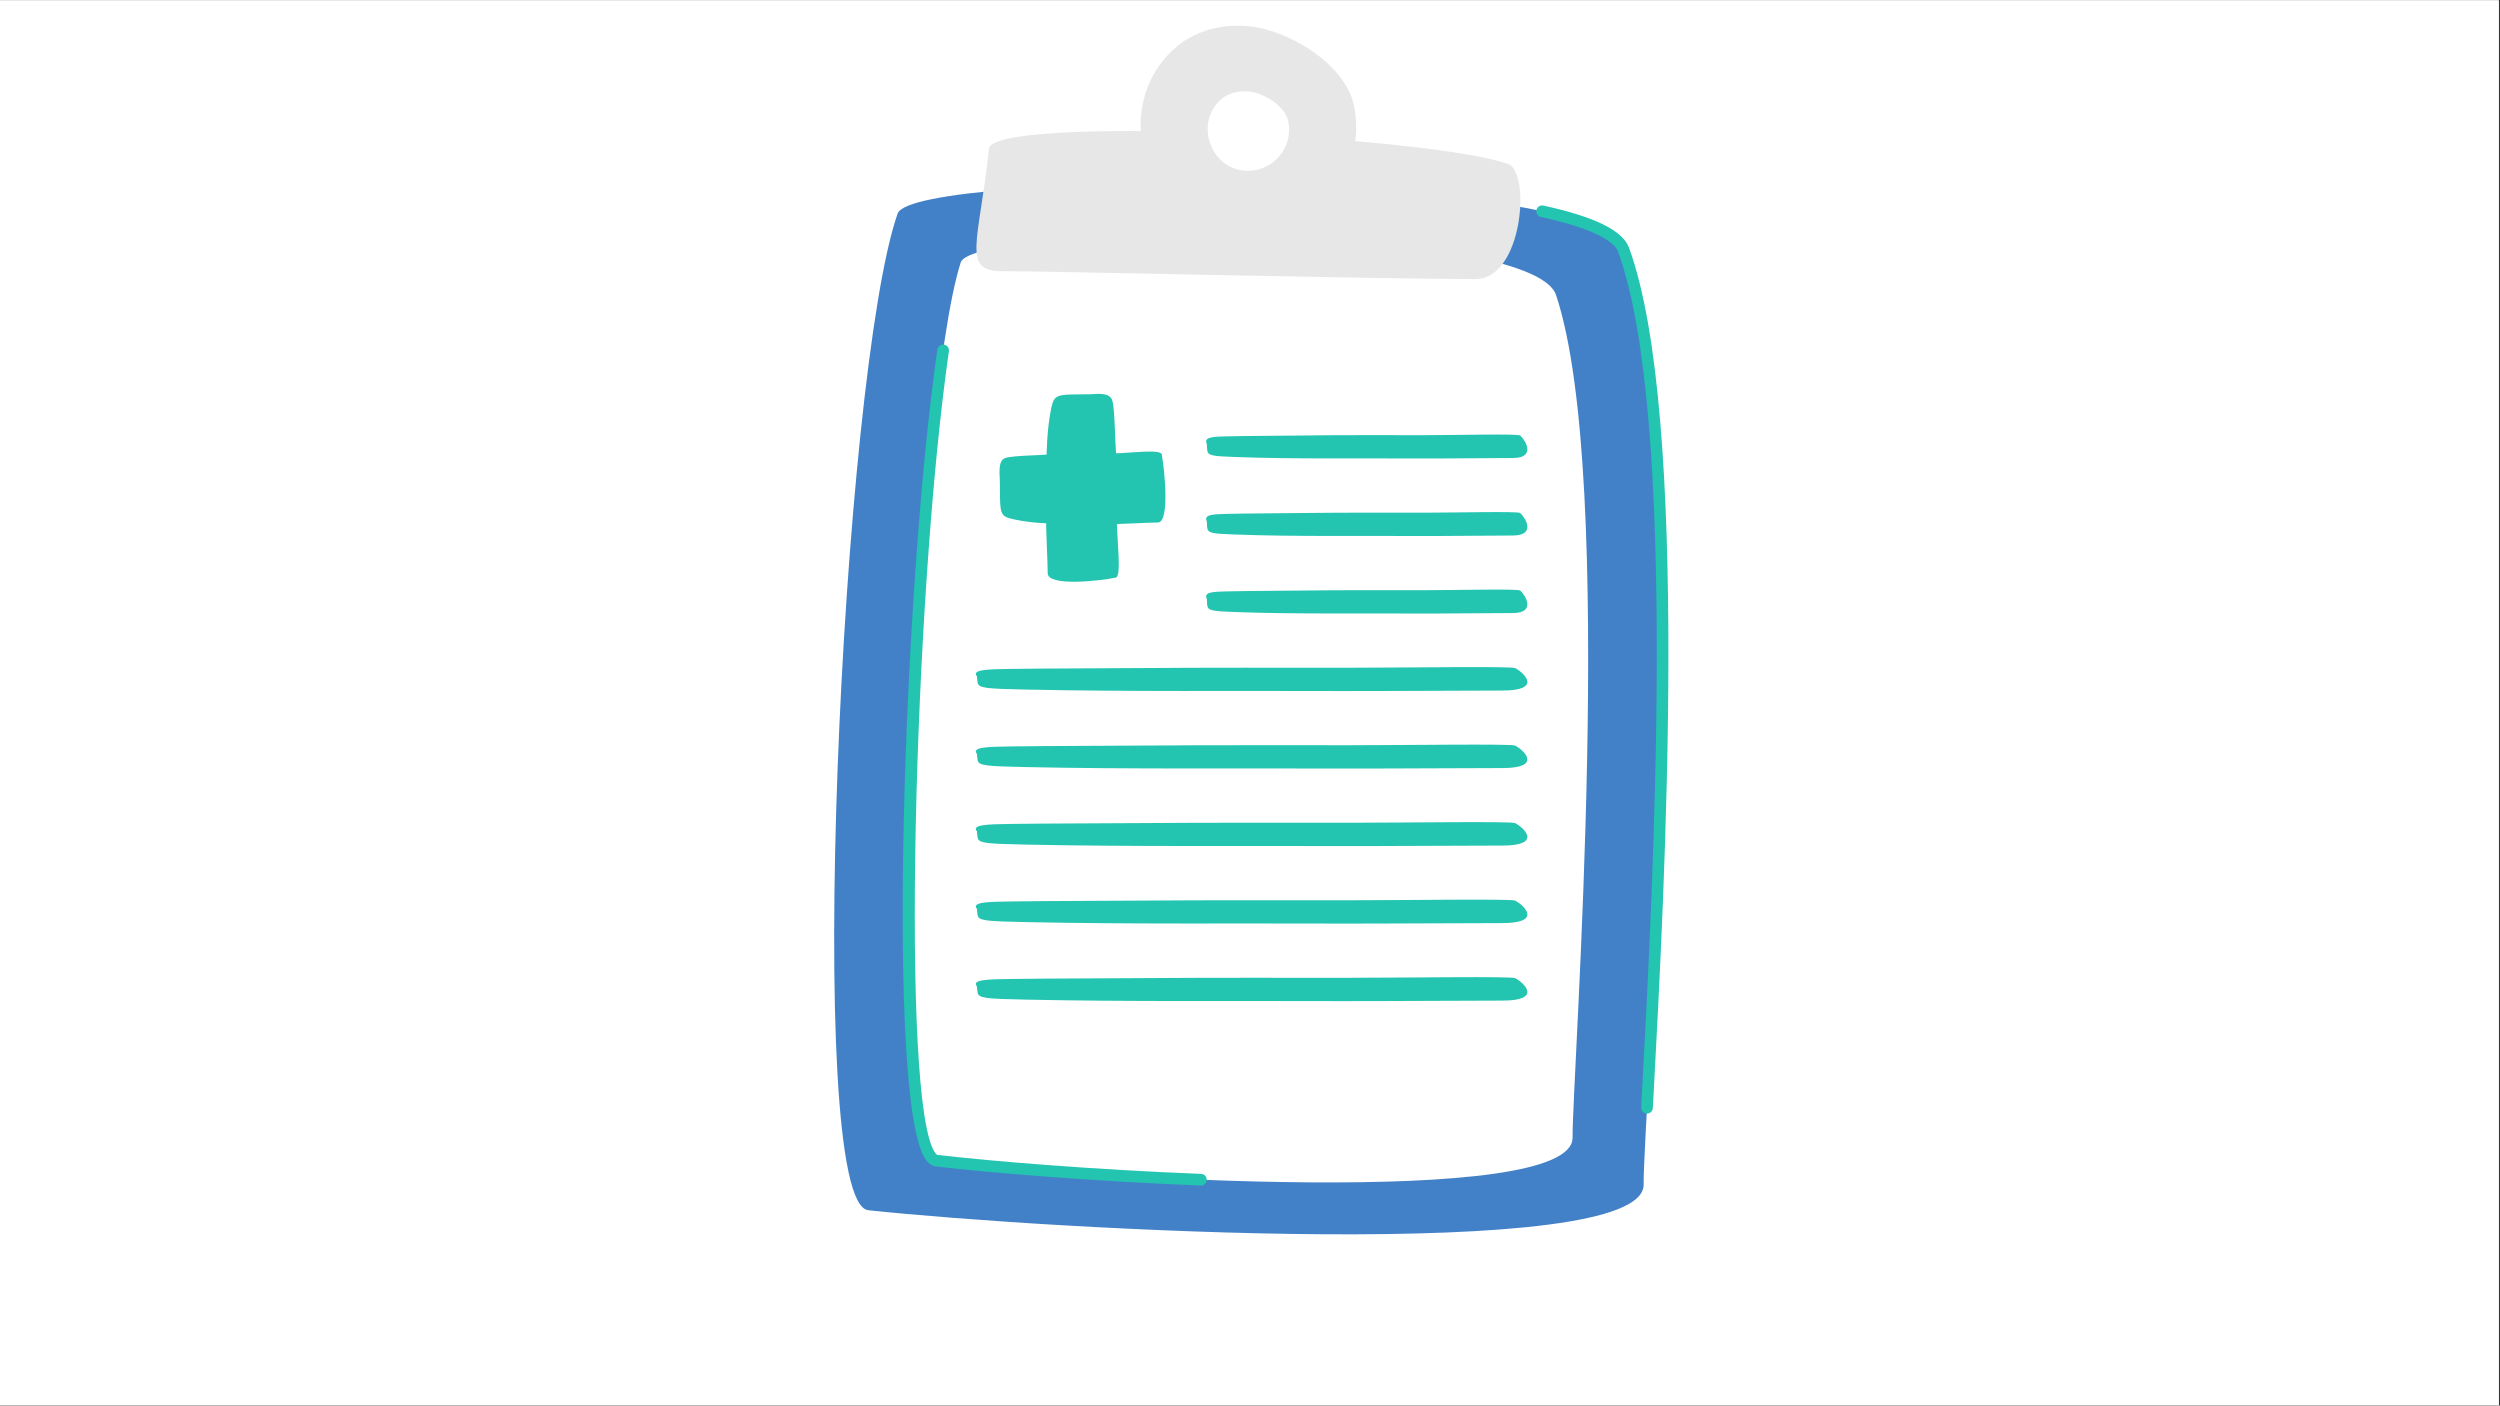 <svg xmlns="http://www.w3.org/2000/svg" xmlns:xlink="http://www.w3.org/1999/xlink" width="1366" zoomAndPan="magnify" viewBox="0 0 1024.5 576" height="768" preserveAspectRatio="xMidYMid meet" version="1.0"><rect x="0" y="0" width="1024.5" height="576" fill="#333333" stroke="none"/><defs><clipPath id="62d703e26a"><path d="M 0 0.141 L 1024 0.141 L 1024 575.859 L 0 575.859 Z M 0 0.141 " clip-rule="nonzero"/></clipPath></defs><g clip-path="url(#62d703e26a)"><path fill="#ffffff" d="M 0 0.141 L 1024.5 0.141 L 1024.5 576.141 L 0 576.141 Z M 0 0.141 " fill-opacity="1" fill-rule="nonzero"/><path fill="#ffffff" d="M 0 0.141 L 1024.5 0.141 L 1024.5 576.141 L 0 576.141 Z M 0 0.141 " fill-opacity="1" fill-rule="nonzero"/></g><path fill="#4281c8" d="M 665.312 102.312 C 653.066 68.914 374.18 69.469 367.852 87.5 C 345.078 152.434 329.023 493.102 355.828 495.953 C 429.859 503.828 673.766 517.852 673.559 485.457 C 673.371 456.66 695.84 185.539 665.312 102.312 Z M 665.312 102.312 " fill-opacity="1" fill-rule="nonzero"/><path fill="#23c4b0" d="M 674.945 456.344 C 674.902 456.344 674.855 456.344 674.812 456.34 C 673.496 456.27 672.484 455.148 672.555 453.828 L 672.875 447.961 C 677.355 364.996 687.855 170.711 663.066 103.133 C 661.977 100.16 656.422 94.359 631.469 88.91 C 630.18 88.629 629.359 87.359 629.645 86.07 C 629.926 84.781 631.191 83.965 632.488 84.246 C 653.516 88.84 664.984 94.48 667.559 101.492 C 692.684 169.988 682.145 364.965 677.648 448.219 L 677.328 454.086 C 677.258 455.359 676.203 456.344 674.945 456.344 Z M 674.945 456.344 " fill-opacity="1" fill-rule="nonzero"/><path fill="#ffffff" d="M 637.672 120.91 C 627.629 90.812 398.887 91.312 393.699 107.562 C 375.016 166.078 361.852 473.09 383.836 475.656 C 444.555 482.754 644.605 495.391 644.438 466.199 C 644.281 440.246 662.715 195.918 637.672 120.91 Z M 637.672 120.91 " fill-opacity="1" fill-rule="nonzero"/><path fill="#23c4b0" d="M 492.133 485.832 C 492.102 485.832 492.066 485.832 492.035 485.832 C 448.426 484.102 406.129 480.668 383.559 478.027 C 382.062 477.852 380.723 477.004 379.566 475.508 C 362.789 453.727 370.223 239.844 384.129 143.238 C 384.316 141.934 385.535 141.035 386.836 141.219 C 388.141 141.406 389.047 142.613 388.859 143.918 C 374.473 243.852 368.836 453.75 383.355 472.594 C 383.777 473.145 384.059 473.281 384.113 473.285 C 406.594 475.914 448.742 479.34 492.223 481.062 C 493.543 481.113 494.57 482.223 494.516 483.543 C 494.469 484.824 493.406 485.832 492.133 485.832 Z M 492.133 485.832 " fill-opacity="1" fill-rule="nonzero"/><path fill="#23c4b0" d="M 457.699 213.73 C 457.633 203.902 457.98 194.043 457.273 184.25 C 456.84 178.25 456.934 172.203 456.227 166.266 C 455.832 162.973 455.32 160.809 447.074 161.555 L 447.09 161.555 C 445.43 161.559 441.027 161.629 439.559 161.652 C 432.203 161.766 431.641 162.762 430.562 168.523 C 427.879 182.875 429.246 197.535 428.742 212.016 C 428.559 217.262 429.367 229.918 429.352 234.887 C 429.332 240.473 450.773 238.055 457.281 236.695 C 459.641 236.207 457.754 221.48 457.699 213.73 Z M 457.699 213.73 " fill-opacity="1" fill-rule="nonzero"/><path fill="#23c4b0" d="M 455.805 185.812 C 447.121 185.879 438.414 185.531 429.766 186.238 C 424.465 186.672 419.121 186.578 413.883 187.285 C 410.969 187.676 409.059 188.191 409.719 196.422 L 409.719 196.406 C 409.723 198.062 409.785 202.465 409.805 203.93 C 409.906 211.273 410.785 211.836 415.871 212.914 C 428.547 215.594 441.496 214.227 454.289 214.73 C 458.922 214.914 470.102 214.109 474.488 214.125 C 479.422 214.141 477.285 192.727 476.086 186.23 C 475.656 183.875 462.648 185.762 455.805 185.812 Z M 455.805 185.812 " fill-opacity="1" fill-rule="nonzero"/><path fill="#23c4b0" d="M 583.734 178.336 C 566.934 178.359 550.078 178.242 533.34 178.477 C 523.082 178.621 512.742 178.586 502.598 178.824 C 496.961 178.953 493.266 179.121 494.535 181.84 L 494.539 181.836 C 494.547 182.383 494.664 183.84 494.703 184.324 C 494.902 186.75 496.602 186.938 506.449 187.293 C 530.98 188.18 556.047 187.727 580.801 187.891 C 589.77 187.953 611.41 187.688 619.898 187.691 C 629.449 187.699 625.312 180.621 622.992 178.473 C 622.156 177.695 596.98 178.32 583.734 178.336 Z M 583.734 178.336 " fill-opacity="1" fill-rule="nonzero"/><path fill="#23c4b0" d="M 583.734 210.102 C 566.934 210.125 550.078 210.008 533.34 210.242 C 523.082 210.383 512.742 210.355 502.598 210.59 C 496.961 210.719 493.266 210.887 494.535 213.605 L 494.539 213.602 C 494.547 214.152 494.664 215.605 494.703 216.09 C 494.902 218.516 496.602 218.703 506.449 219.059 C 530.98 219.945 556.047 219.492 580.801 219.66 C 589.77 219.719 611.41 219.453 619.898 219.457 C 629.449 219.465 625.312 212.387 622.992 210.238 C 622.156 209.461 596.98 210.082 583.734 210.102 Z M 583.734 210.102 " fill-opacity="1" fill-rule="nonzero"/><path fill="#23c4b0" d="M 583.734 241.867 C 566.934 241.891 550.078 241.773 533.34 242.008 C 523.082 242.152 512.742 242.121 502.598 242.355 C 496.961 242.484 493.266 242.652 494.535 245.371 L 494.539 245.371 C 494.547 245.918 494.664 247.371 494.703 247.855 C 494.902 250.281 496.602 250.469 506.449 250.824 C 530.98 251.711 556.047 251.258 580.801 251.426 C 589.77 251.484 611.41 251.219 619.898 251.227 C 629.449 251.23 625.312 244.152 622.992 242.004 C 622.156 241.227 596.98 241.852 583.734 241.867 Z M 583.734 241.867 " fill-opacity="1" fill-rule="nonzero"/><path fill="#23c4b0" d="M 553.488 273.633 C 524.637 273.656 495.695 273.539 466.953 273.773 C 449.344 273.918 431.582 273.887 414.164 274.121 C 404.488 274.25 398.141 274.418 400.324 277.141 L 400.328 277.133 C 400.344 277.68 400.543 279.137 400.613 279.621 C 400.953 282.047 403.875 282.234 420.781 282.59 C 462.91 283.477 505.953 283.023 548.457 283.188 C 563.855 283.25 601.016 282.984 615.594 282.988 C 631.992 282.996 624.895 275.918 620.906 273.77 C 619.469 272.992 576.238 273.613 553.488 273.633 Z M 553.488 273.633 " fill-opacity="1" fill-rule="nonzero"/><path fill="#23c4b0" d="M 553.488 305.398 C 524.637 305.422 495.695 305.305 466.953 305.539 C 449.344 305.684 431.582 305.652 414.164 305.887 C 404.488 306.016 398.141 306.184 400.324 308.902 L 400.328 308.902 C 400.344 309.449 400.543 310.902 400.613 311.387 C 400.953 313.812 403.875 314 420.781 314.355 C 462.91 315.242 505.953 314.789 548.457 314.953 C 563.855 315.016 601.016 314.75 615.594 314.754 C 631.992 314.762 624.895 307.684 620.906 305.535 C 619.469 304.758 576.238 305.383 553.488 305.398 Z M 553.488 305.398 " fill-opacity="1" fill-rule="nonzero"/><path fill="#23c4b0" d="M 553.488 337.164 C 524.637 337.188 495.695 337.07 466.953 337.305 C 449.344 337.445 431.582 337.418 414.164 337.648 C 404.488 337.781 398.141 337.949 400.324 340.668 L 400.328 340.664 C 400.344 341.211 400.543 342.668 400.613 343.152 C 400.953 345.578 403.875 345.766 420.781 346.121 C 462.91 347.004 505.953 346.555 548.457 346.723 C 563.855 346.781 601.016 346.516 615.594 346.52 C 631.992 346.527 624.895 339.449 620.906 337.301 C 619.469 336.523 576.238 337.148 553.488 337.164 Z M 553.488 337.164 " fill-opacity="1" fill-rule="nonzero"/><path fill="#23c4b0" d="M 553.488 368.93 C 524.637 368.953 495.695 368.836 466.953 369.07 C 449.344 369.215 431.582 369.18 414.164 369.418 C 404.488 369.547 398.141 369.715 400.324 372.434 L 400.328 372.43 C 400.344 372.977 400.543 374.434 400.613 374.918 C 400.953 377.344 403.875 377.531 420.781 377.883 C 462.91 378.77 505.953 378.32 548.457 378.484 C 563.855 378.543 601.016 378.277 615.594 378.285 C 631.992 378.289 624.895 371.215 620.906 369.066 C 619.469 368.289 576.238 368.914 553.488 368.93 Z M 553.488 368.93 " fill-opacity="1" fill-rule="nonzero"/><path fill="#23c4b0" d="M 553.488 400.695 C 524.637 400.719 495.695 400.605 466.953 400.836 C 449.344 400.98 431.582 400.949 414.164 401.184 C 404.488 401.312 398.141 401.48 400.324 404.203 L 400.328 404.199 C 400.344 404.746 400.543 406.199 400.613 406.684 C 400.953 409.113 403.875 409.297 420.781 409.652 C 462.91 410.539 505.953 410.086 548.457 410.254 C 563.855 410.312 601.016 410.047 615.594 410.051 C 631.992 410.059 624.895 402.98 620.906 400.832 C 619.469 400.055 576.238 400.676 553.488 400.695 Z M 553.488 400.695 " fill-opacity="1" fill-rule="nonzero"/><path fill="#e7e7e7" d="M 604.684 114.367 C 624.039 114.367 627.406 70.488 618.016 67.203 C 584.195 55.371 406.777 47.031 405.293 60.961 C 401.188 99.414 393.887 111.234 410.758 111.125 C 425.754 111.031 566.02 114.367 604.684 114.367 Z M 604.684 114.367 " fill-opacity="1" fill-rule="nonzero"/><path fill="#e7e7e7" d="M 554.84 43.234 C 551.766 28.645 534.324 16.219 518.625 12.027 C 505.875 8.629 491.074 10.93 481.051 20.094 C 453.637 45.156 470.133 93.875 507.52 96.719 C 537.195 98.98 560.879 71.922 554.84 43.234 Z M 554.84 43.234 " fill-opacity="1" fill-rule="nonzero"/><path fill="#ffffff" d="M 527.934 49.742 C 526.77 44.23 520.184 39.539 514.25 37.953 C 509.438 36.672 503.844 37.543 500.059 41.004 C 489.699 50.473 495.934 68.875 510.055 69.949 C 521.266 70.801 530.215 60.582 527.934 49.742 Z M 527.934 49.742 " fill-opacity="1" fill-rule="nonzero"/></svg>